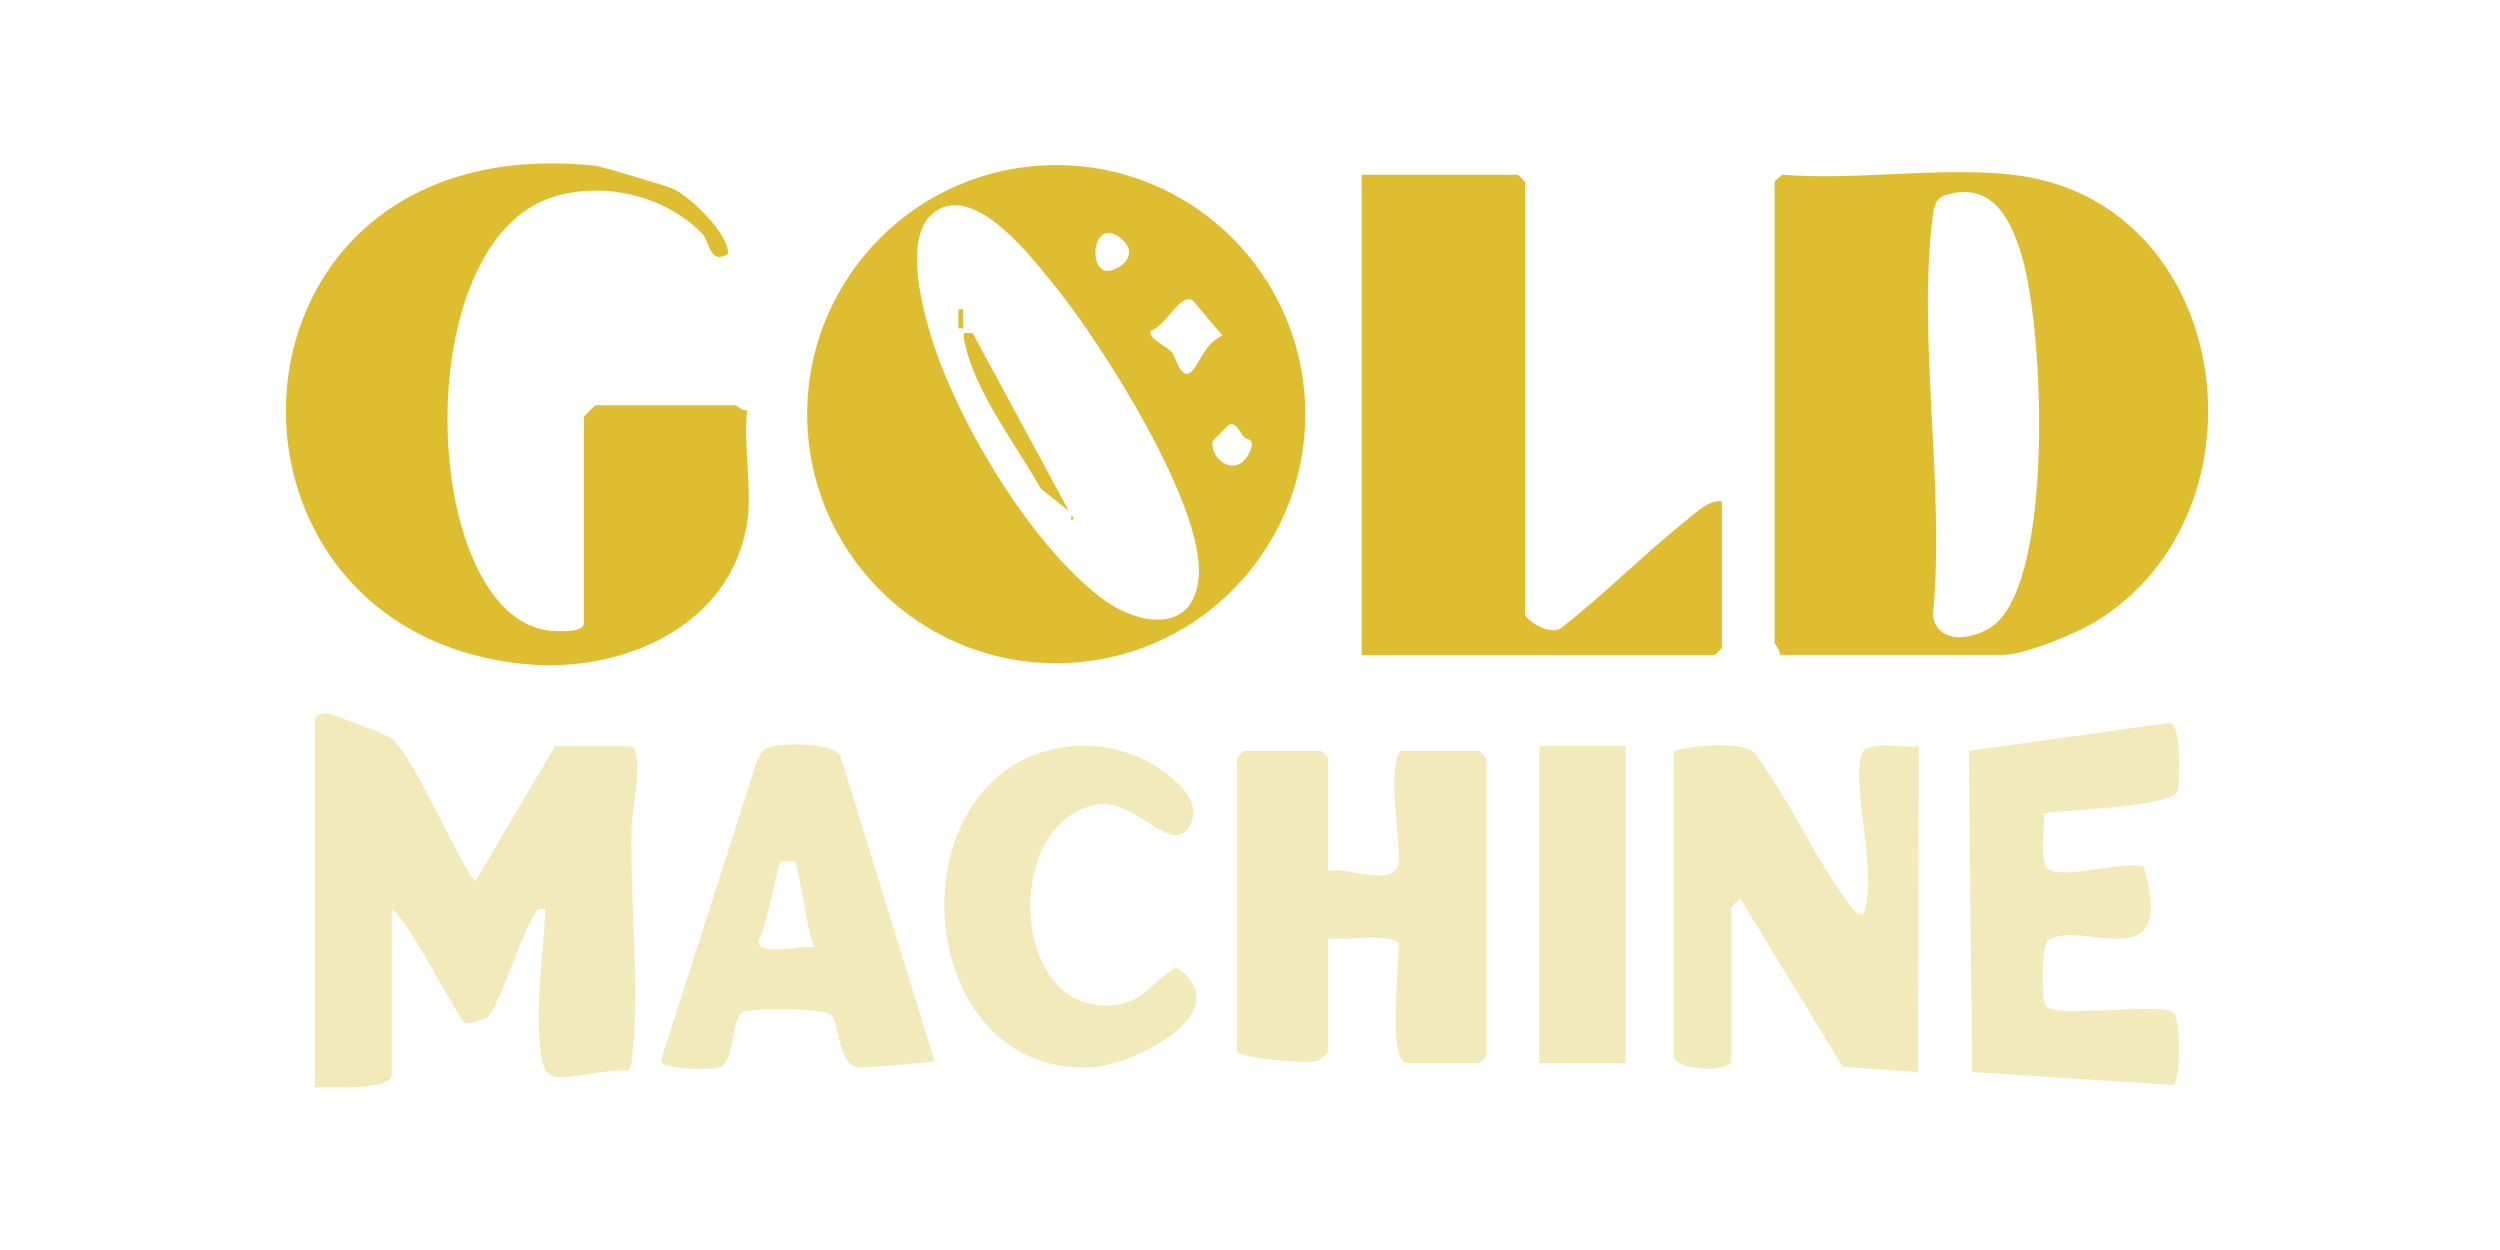 <?xml version="1.0" encoding="UTF-8"?>
<svg xmlns="http://www.w3.org/2000/svg" width="200" height="100" viewBox="0 0 200 100" fill="none">
  <g clip-path="url(#clip0_16531_1994)">
    <path d="M25.191 57.577C25.268 57.296 25.703 57.038 26.072 57.058C26.477 57.081 30.984 58.774 31.361 59.09C33.22 60.645 37.108 69.998 38.062 70.445L44.398 59.691H50.353C51.642 59.691 50.557 65.079 50.53 66.015C50.364 71.723 51.222 79.086 50.564 84.487C50.514 84.898 50.58 85.372 50.187 85.645C48.628 85.518 45.845 86.253 44.56 86.176C43.536 86.115 43.332 84.86 43.243 84.09C42.831 80.556 43.451 76.311 43.632 72.751C42.785 72.577 42.762 73.17 42.466 73.694C41.53 75.345 39.933 80.387 39.059 81.338C38.855 81.557 37.427 81.908 37.269 81.877C36.734 81.765 32.662 73.463 31.338 72.751V86.003C31.338 87.246 26.099 86.981 25.191 86.965V57.577Z" fill="#F2EABB"></path>
    <path d="M106.246 69.679C107.681 69.267 111.03 70.972 111.835 69.29C112.243 68.436 110.876 61.73 112.008 60.075H118.347C118.39 60.075 118.925 60.61 118.925 60.653V84.471C118.925 84.513 118.39 85.048 118.347 85.048H112.585C110.822 85.048 112.143 75.822 111.85 75.425C111.261 74.633 107.393 75.256 106.25 75.06V84.086C106.25 84.148 105.649 84.771 105.472 84.856C104.837 85.16 98.948 84.644 98.948 84.086V60.653C98.948 60.61 99.483 60.075 99.525 60.075H105.672C105.715 60.075 106.25 60.61 106.25 60.653V69.679H106.246Z" fill="#F2EABB"></path>
    <path d="M133.906 60.075C135.391 59.671 139.179 59.232 140.33 60.187C143.086 63.828 145.245 68.79 147.951 72.342C148.236 72.716 148.536 73.204 149.075 73.139C150.291 69.913 148.067 62.993 148.94 60.321C149.321 59.151 152.455 59.883 153.498 59.69L153.44 85.76L147.428 85.348L139.275 71.988C139.121 71.884 138.513 72.496 138.513 72.566V84.859C138.513 85.803 133.902 85.695 133.902 84.475V60.083L133.906 60.075Z" fill="#F2EABB"></path>
    <path d="M163.482 65.067C163.644 66.049 163.097 68.99 163.844 69.513C165.149 70.421 169.783 68.812 171.504 69.34C174.198 78.647 166.43 73.424 163.844 75.225C163.313 75.595 163.301 79.956 163.651 80.46C164.398 81.534 172.685 80.156 173.878 80.987C174.456 81.391 174.456 86.395 173.878 86.799L157.774 85.76L157.5 60.067L173.636 57.819C174.475 58.023 174.444 62.535 174.19 63.289C173.763 64.551 165.23 64.794 163.486 65.067H163.482Z" fill="#F2EABB"></path>
    <path d="M85.018 59.783C87.851 59.332 90.918 60.071 93.193 61.796C94.394 62.704 96.03 64.213 95.291 65.83C93.886 68.894 90.926 63.755 87.712 64.371C80.095 65.837 80.834 81.291 89.109 80.41C91.531 80.152 92.231 78.486 94.094 77.388C99.333 80.918 90.584 85.279 87.173 85.398C72.835 85.903 71.346 61.957 85.018 59.783Z" fill="#F2EABB"></path>
    <path d="M130.064 59.672H123.151V85.045H130.064V59.672Z" fill="#F2EABB"></path>
    <path d="M61.569 59.763C62.635 59.444 66.534 59.359 67.239 60.475L74.76 84.863C74.495 85.029 68.794 85.46 68.494 85.371C67.046 84.948 67.2 82.046 66.496 81.195C66.042 80.648 59.949 80.606 59.367 80.995C58.54 81.541 58.713 85.002 57.601 85.375C56.912 85.606 52.936 85.614 52.87 84.856L60.511 61.01C60.695 60.468 60.972 59.944 61.569 59.763ZM63.605 68.909C63.563 68.87 62.562 68.866 62.474 68.92C62.197 69.097 61.334 74.413 60.661 75.252C60.822 76.668 64.052 75.479 65.141 75.822C64.648 74.898 63.863 69.147 63.605 68.909Z" fill="#F2EABB"></path>
    <path d="M160.988 13.978C178.728 15.976 182.058 41.049 167.581 49.767C166.011 50.714 161.927 52.392 160.218 52.392H142.354C142.477 52.015 141.969 51.557 141.969 51.43V14.552C141.969 14.448 142.42 14.171 142.547 13.974C148.405 14.456 155.253 13.328 160.984 13.974L160.988 13.978ZM155.684 15.591C154.852 15.837 154.729 16.472 154.629 17.223C153.355 26.827 155.634 39.232 154.629 49.144C154.898 51.78 158.37 51.195 159.845 49.713C164.248 45.287 163.474 26.692 161.835 20.81C160.988 17.766 159.514 14.459 155.684 15.591Z" fill="#DFBD31"></path>
    <path d="M104.421 33.132C104.421 44.137 95.503 53.055 84.498 53.055C73.494 53.055 64.575 44.137 64.575 33.132C64.575 22.127 73.494 13.209 84.498 13.209C95.503 13.209 104.421 22.127 104.421 33.132ZM84.51 23.036C82.678 20.769 77.87 14.329 74.598 17.093C71.985 19.302 74.144 26.23 75.226 29.056C77.601 35.276 82.72 43.656 88.013 47.77C90.93 50.037 95.576 50.861 95.903 46.046C96.292 40.357 88.166 27.551 84.514 23.036H84.51ZM88.243 21.604C88.94 22.012 91.446 20.615 89.748 19.14C87.666 17.335 87.023 20.888 88.243 21.604ZM95.43 24.037C94.379 23.394 93.317 26.092 92.031 26.465C91.869 27.116 93.243 27.616 93.755 28.197C94.086 28.575 94.537 30.803 95.518 29.491C96.176 28.613 96.403 27.547 97.789 26.839L95.426 24.037H95.43ZM99.502 34.949C99.179 34.575 98.932 33.806 98.374 33.956C98.282 33.979 97.016 35.234 97.004 35.33C96.842 36.966 99.136 38.34 100.041 35.992C100.414 35.018 99.745 35.234 99.498 34.949H99.502Z" fill="#DFBD31"></path>
    <path d="M59.764 41.827C58.444 50.226 49.606 53.883 41.943 53.12C14.806 50.418 16.565 9.983 47.616 13.259C48.101 13.309 53.359 14.883 53.84 15.099C55.195 15.699 58.355 18.748 58.232 20.311C56.769 21.223 56.769 19.302 56.188 18.702C53.251 15.665 48.424 14.521 44.398 15.707C32.443 19.225 33.609 49.071 43.855 50.438C44.398 50.511 46.704 50.642 46.704 49.895V33.378C46.704 33.309 47.597 32.416 47.666 32.416H58.806C58.932 32.416 59.387 32.924 59.768 32.801C59.46 35.576 60.184 39.171 59.768 41.827H59.764Z" fill="#DFBD31"></path>
    <path d="M121.997 49.125C122.189 49.787 124.198 50.907 124.96 50.187C128.382 47.508 131.485 44.371 134.876 41.646C135.688 40.995 136.681 40.002 137.747 40.099V51.815C137.747 51.858 137.212 52.393 137.17 52.393H108.937V13.979H121.423C121.465 13.979 122 14.514 122 14.556V49.129L121.997 49.125Z" fill="#DFBD31"></path>
    <path d="M77.817 26.654L85.503 40.865L83.255 39.083C81.308 35.599 77.824 31.123 77.127 27.151C76.997 26.404 77.166 26.673 77.817 26.654Z" fill="#DFBD31"></path>
    <path d="M77.05 24.736H76.673V26.268H77.05V24.736Z" fill="#DFBD31"></path>
    <path d="M85.695 41.249C85.945 41.376 85.945 41.507 85.695 41.634V41.249Z" fill="#DFBD31"></path>
  </g>
  <defs>
    <clipPath id="clip0_16531_1994">
      <rect width="153.78" height="73.93" fill="white" transform="translate(22.87 13.07)"></rect>
    </clipPath>
  </defs>
</svg>
